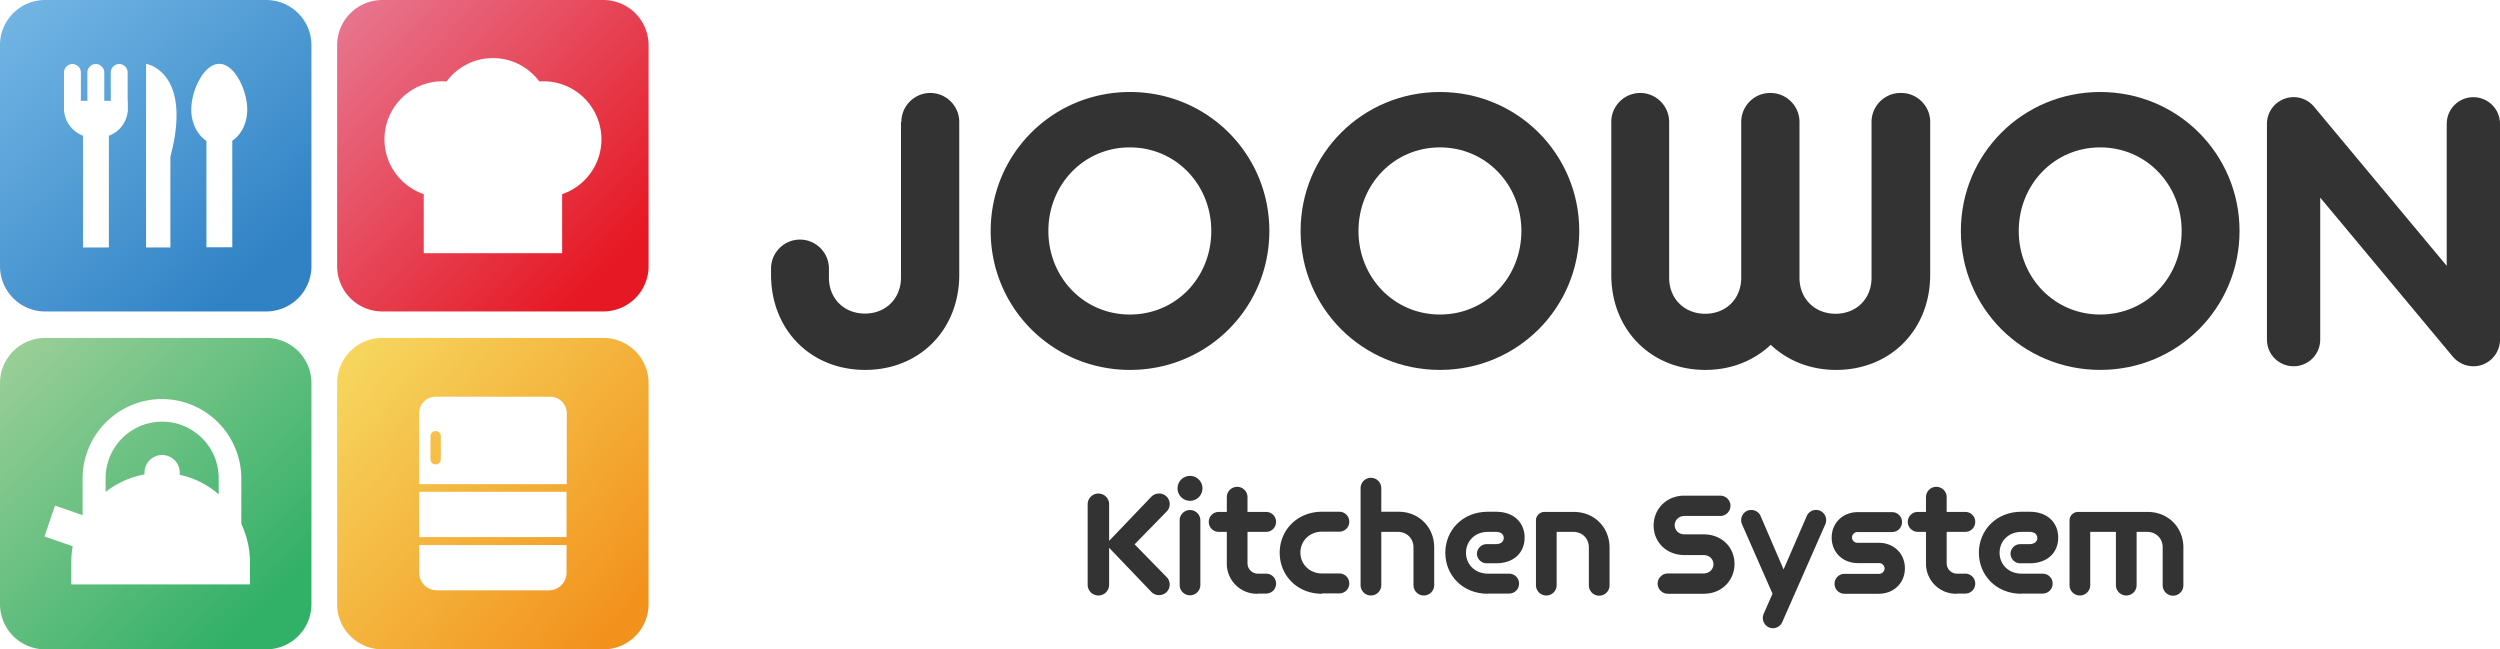 <svg xmlns="http://www.w3.org/2000/svg" width="173.934" height="45.165" viewBox="0 0 130.44 33.87" xmlns:v="https://vecta.io/nano"><defs><linearGradient id="A" x1="18.22" y1=".98" x2="31.87" y2="13.98" href="#I"><stop offset="0" stop-color="#e7748d"/><stop offset="1" stop-color="#e61823"/></linearGradient><linearGradient id="B" x1="1.12" y1=".11" x2="13.48" y2="14.25" href="#I"><stop offset="0" stop-color="#72b5e4"/><stop offset="1" stop-color="#3082c5"/></linearGradient><linearGradient id="C" x1=".63" y1="17.98" x2="13.92" y2="31.77" href="#I"><stop offset="0" stop-color="#9bcf98"/><stop offset="1" stop-color="#31b068"/></linearGradient><linearGradient id="D" x1="1.33" y1="17.3" x2="14.61" y2="31.09" href="#C"/><linearGradient id="E" x1="18.18" y1="19.25" x2="32.61" y2="32.32" href="#I"><stop offset="0" stop-color="#f6d55d"/><stop offset="1" stop-color="#f2911c"/></linearGradient><linearGradient id="F" x1="18.34" y1="19.07" x2="32.78" y2="32.14" href="#E"/><path id="G" d="M77.63,30.98c-1.33,0-2.22-.98-2.22-2.14s.89-2.14,2.22-2.14h.43c.94,0,1.49.58,1.49,1.35s-.55,1.34-1.49,1.34h-.5c-.27,0-.5-.23-.5-.5s.23-.5.5-.5h.5c.25,0,.4-.14.4-.32s-.14-.32-.4-.32h-.43c-.67,0-1.14.48-1.14,1.09s.47,1.09,1.14,1.09h1.11c.29,0,.52.23.52.52s-.23.52-.52.52h-1.11Z"/><path id="H" d="M75.13 19.3c-4.05 0-7.27-3.24-7.27-7.25s3.22-7.25 7.27-7.25 7.27 3.24 7.27 7.25-3.22 7.25-7.27 7.25zm4.25-7.25c0-2.41-1.84-4.36-4.25-4.36s-4.25 1.95-4.25 4.36 1.84 4.36 4.25 4.36 4.25-1.93 4.25-4.36z"/><linearGradient id="I" gradientUnits="userSpaceOnUse"/></defs><path d="M31.48 0H19.95a2.36 2.36 0 0 0-2.36 2.36v11.53a2.36 2.36 0 0 0 2.36 2.36h11.53a2.36 2.36 0 0 0 2.36-2.36V2.36A2.36 2.36 0 0 0 31.48 0zm-2.15 10.13v3.08h-7.22v-3.08c-1.19-.41-2.05-1.53-2.05-2.86a3.03 3.03 0 0 1 3.03-3.03l.21.01a3.01 3.01 0 0 1 4.84 0l.21-.01a3.03 3.03 0 0 1 3.03 3.03 3.02 3.02 0 0 1-2.05 2.86z" fill="url(#A)"/><path d="M13.89 0H2.36A2.35 2.35 0 0 0 0 2.36v11.53a2.36 2.36 0 0 0 2.36 2.36h11.53a2.36 2.36 0 0 0 2.36-2.36V2.36A2.36 2.36 0 0 0 13.89 0zM6.67 5.26v.58h-.01c-.07.57-.45 1.05-.98 1.24v5.83H4.33V7.08a1.54 1.54 0 0 1-.98-1.24h-.01V3.78c0-.24.2-.44.44-.44s.44.2.44.44v1.48h.34V3.78c0-.24.2-.44.44-.44s.44.2.44.44v1.48h.34V3.78c0-.24.2-.44.44-.44s.44.2.44.44v1.48zm2.22 2.93v4.72H7.62V3.33s2.45.38 1.27 4.85zm3.23-.84v5.55h-1.35V7.35c-.47-.31-.79-.92-.79-1.63 0-1.01.66-2.39 1.46-2.39s1.46 1.38 1.46 2.39c0 .71-.32 1.32-.79 1.63z" fill="url(#B)"/><path d="M13.89 17.63H2.36A2.36 2.36 0 0 0 0 19.99v11.53a2.36 2.36 0 0 0 2.36 2.36h11.53a2.36 2.36 0 0 0 2.36-2.36V19.99a2.36 2.36 0 0 0-2.36-2.36zm-.85 12.86H3.72v-1.18c0-.28.03-.55.07-.81l-1.47-.51.55-1.61 1.44.5v-1.92a4.15 4.15 0 0 1 4.14-4.14 4.15 4.15 0 0 1 4.14 4.14v2.25.12c.28.6.45 1.27.45 1.98v1.18z" fill="url(#C)"/><path d="M7.54 24.74v-.08a.92.92 0 0 1 1.84 0c0 .04 0 .07-.01.11a4.58 4.58 0 0 1 2.04 1.02v-.84a2.95 2.95 0 0 0-5.9 0v.72c.58-.46 1.28-.78 2.04-.92z" fill="url(#D)"/><path d="M22.73 22.49a.27.27 0 0 0-.27.27v1.2a.27.27 0 0 0 .54 0v-1.2a.27.27 0 0 0-.27-.27z" fill="url(#E)"/><path d="M31.48 17.63H19.95a2.36 2.36 0 0 0-2.36 2.36v11.53a2.36 2.36 0 0 0 2.36 2.36h11.53a2.36 2.36 0 0 0 2.36-2.36V19.99a2.36 2.36 0 0 0-2.36-2.36zm-1.92 12.25a.92.92 0 0 1-.92.92h-5.85a.92.92 0 0 1-.92-.92v-1.44h7.69v1.44zm0-1.86h-7.69v-2.36h7.69v2.36zm0-2.76h-7.69v-3.7a.86.86 0 0 1 .86-.86h5.98a.86.86 0 0 1 .86.86v3.7z" fill="url(#F)"/><g fill="#333"><path d="M57.87 28.6v1.91a.56.56 0 1 1-1.12 0v-4.2a.56.56 0 1 1 1.12 0v1.91l2.2-2.3c.21-.22.57-.23.79-.02s.23.56.02.78L59.2 28.4l1.68 1.72c.21.22.2.57-.02.78-.23.21-.58.2-.79-.02l-2.2-2.3zm3.57-3.12a.65.65 0 0 1 1.3 0 .65.65 0 0 1-1.3 0zm.11 1.67a.54.54 0 0 1 1.08 0v3.37a.54.54 0 0 1-1.08 0v-3.37zm4.07 3.83a1.57 1.57 0 0 1-1.61-1.61v-1.62h-.42c-.29 0-.52-.23-.52-.52s.23-.52.52-.52h.42v-.77a.54.54 0 1 1 1.08 0v.77h.97c.29 0 .52.23.52.52s-.23.52-.52.52h-.97v1.62a.54.54 0 0 0 .56.56h.41c.29 0 .52.23.52.52s-.23.52-.52.52h-.44zm3.36 0c-1.3 0-2.21-.96-2.21-2.14s.91-2.14 2.21-2.14h.9c.29 0 .52.23.52.52s-.23.52-.52.52h-.9c-.66 0-1.13.49-1.13 1.09s.47 1.09 1.13 1.09h.9c.29 0 .52.23.52.52s-.23.52-.52.52h-.9zm4.77-2.42c0-.47-.35-.81-.81-.81h-.87v2.78a.54.54 0 1 1-1.08 0v-5.06a.54.54 0 1 1 1.08 0v1.23h.9c1.06 0 1.86.8 1.86 1.86v1.97a.54.54 0 1 1-1.08 0v-1.97z"/><use href="#G"/><path d="M82.9 28.56c0-.47-.35-.81-.81-.81h-.87v2.78a.54.54 0 1 1-1.08 0v-3.38c0-.24.2-.44.44-.44h1.54c1.06 0 1.86.8 1.86 1.86v1.97a.54.54 0 1 1-1.08 0v-1.97zm4.12 2.42c-.29 0-.53-.24-.53-.53s.24-.53.53-.53h1.86c.31 0 .52-.22.52-.48s-.2-.48-.52-.48h-.99c-.96 0-1.61-.69-1.61-1.54s.65-1.56 1.61-1.56h1.87c.29 0 .53.24.53.53s-.24.53-.53.53H87.9c-.31 0-.52.22-.52.48s.2.48.52.48h.99c.96 0 1.61.69 1.61 1.54s-.65 1.56-1.61 1.56h-1.87zm5.46-.01l-1.59-3.62a.54.54 0 0 1 .27-.7c.27-.11.58 0 .7.27l1.2 2.79 1.21-2.79a.53.53 0 0 1 .7-.27.54.54 0 0 1 .27.7l-2.25 5.11a.53.53 0 0 1-.7.27.54.54 0 0 1-.27-.7l.47-1.07zm3.76.01c-.29 0-.52-.23-.52-.52s.23-.52.52-.52h1.81c.15 0 .28-.13.28-.28s-.13-.28-.28-.28h-1.11c-.79 0-1.37-.56-1.37-1.33s.58-1.33 1.37-1.33h1.78c.29 0 .52.23.52.52s-.23.52-.52.52h-1.81c-.15 0-.28.13-.28.28s.13.28.28.28h1.11c.79 0 1.37.56 1.37 1.33s-.58 1.33-1.37 1.33h-1.78zm5.86 0a1.57 1.57 0 0 1-1.61-1.61v-1.62h-.42c-.29 0-.53-.23-.53-.52a.52.52 0 0 1 .53-.52h.42v-.77a.54.54 0 1 1 1.08 0v.77h.97c.29 0 .52.23.52.52s-.23.52-.52.52h-.97v1.62a.54.54 0 0 0 .56.56h.41c.29 0 .52.23.52.52s-.23.52-.52.52h-.44z"/><use href="#G" x="27.84"/><path d="M112.84 28.56c0-.47-.35-.81-.81-.81h-.55v2.78a.54.54 0 1 1-1.08 0v-2.78h-1.34v2.78a.54.54 0 1 1-1.08 0v-3.38c0-.24.2-.44.44-.44h3.64c1.06 0 1.86.8 1.86 1.86v1.97a.54.54 0 1 1-1.08 0v-1.97zM47.03 6.36c0-.83.68-1.51 1.51-1.51s1.51.68 1.51 1.51v7.97c0 2.89-2.08 4.97-4.91 4.97s-4.91-2.08-4.91-4.97v-.32c0-.83.68-1.51 1.51-1.51s1.51.68 1.51 1.51v.47c0 1.1.79 1.88 1.88 1.88s1.88-.79 1.88-1.88V6.36zm52.13-1.51c-.83 0-1.51.68-1.51 1.51v8.13c0 1.1-.79 1.88-1.88 1.88s-1.88-.79-1.88-1.88V6.36c0-.83-.68-1.51-1.51-1.51h-.02c-.83 0-1.51.68-1.51 1.51v8.13c0 1.1-.79 1.88-1.88 1.88s-1.88-.79-1.88-1.88V6.36c0-.83-.68-1.51-1.51-1.51s-1.51.68-1.51 1.51v7.97c0 2.89 2.08 4.97 4.91 4.97 1.36 0 2.54-.49 3.41-1.31.87.82 2.05 1.31 3.41 1.31 2.83 0 4.91-2.08 4.91-4.97V6.36c0-.83-.68-1.51-1.51-1.51zM58.96 19.3c-4.05 0-7.27-3.24-7.27-7.25s3.22-7.25 7.27-7.25 7.27 3.24 7.27 7.25-3.22 7.25-7.27 7.25zm4.24-7.25c0-2.41-1.84-4.36-4.25-4.36s-4.25 1.95-4.25 4.36 1.84 4.36 4.25 4.36 4.25-1.93 4.25-4.36z"/><use href="#H"/><use href="#H" x="34.45"/><path d="M129.05 19.11c-.41 0-.8-.18-1.07-.5l-6.92-8.3v7.41c0 .77-.62 1.39-1.39 1.39s-1.39-.62-1.39-1.39V6.46c0-.59.37-1.11.92-1.31s1.17-.03 1.54.42l6.92 8.3V6.46c0-.77.62-1.39 1.39-1.39s1.39.62 1.39 1.39v11.26c0 .59-.37 1.11-.92 1.31-.16.06-.32.08-.47.08z"/></g></svg>